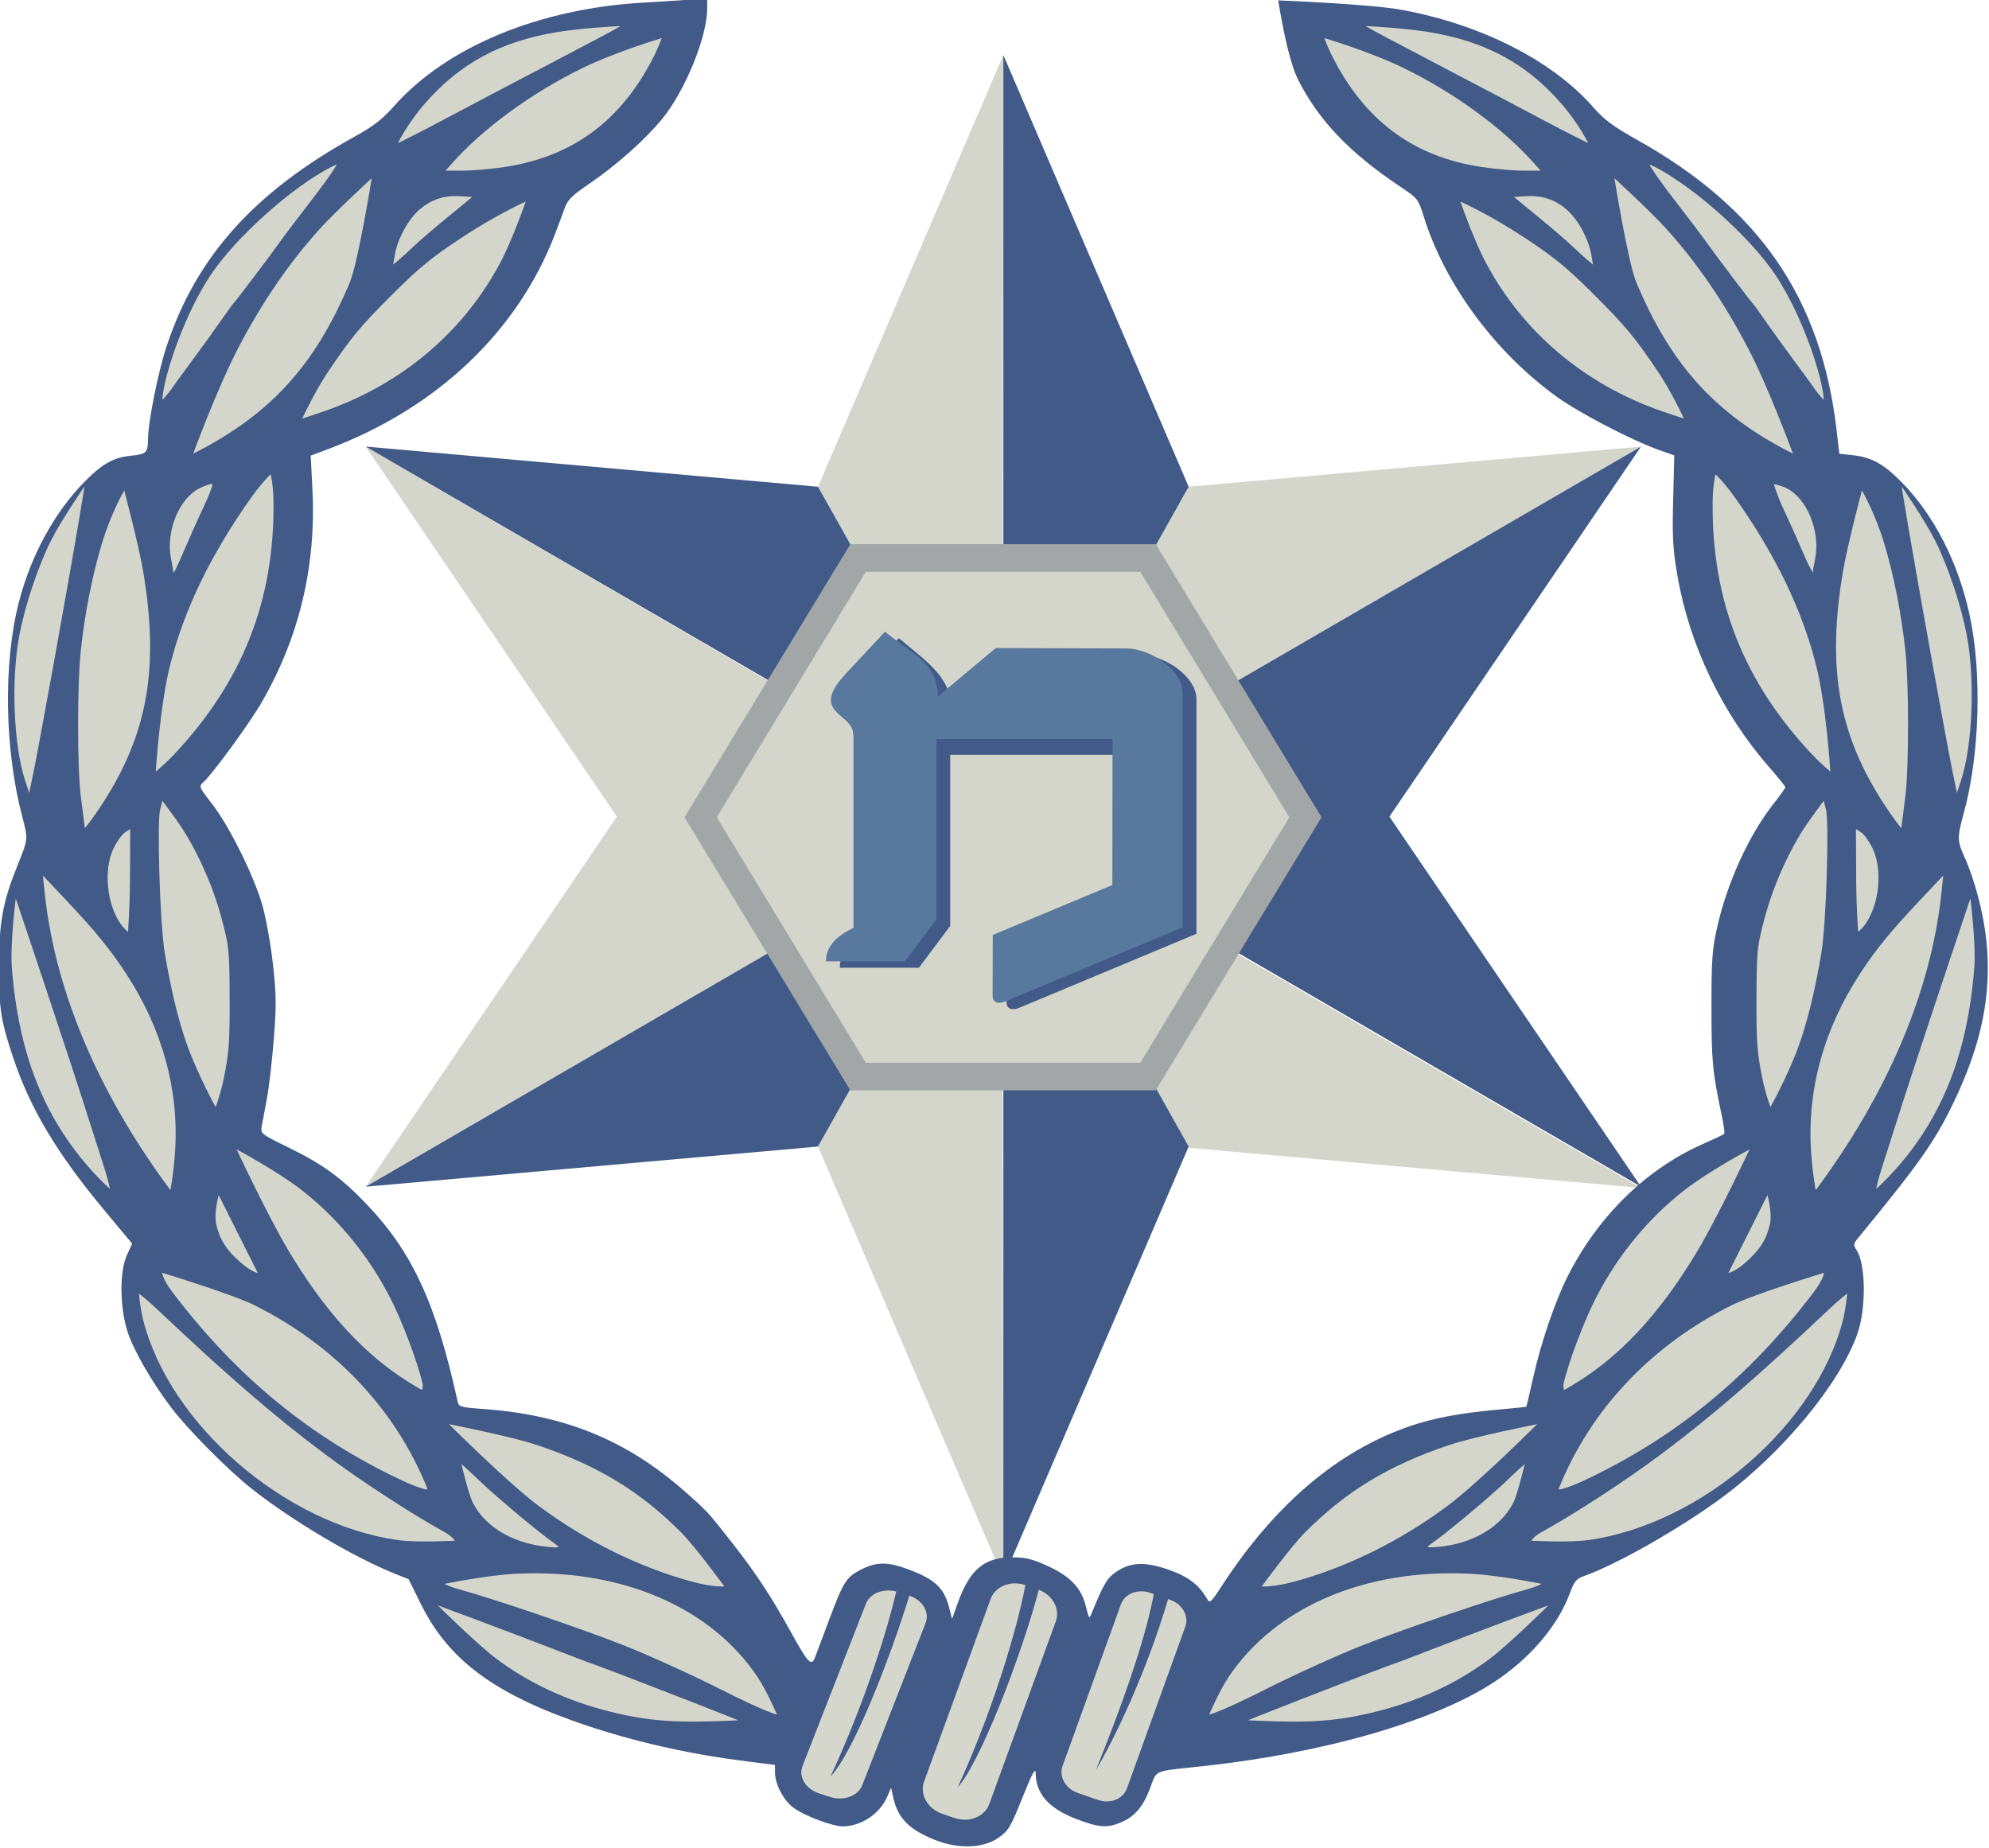 <?xml version="1.0" encoding="UTF-8" standalone="no"?>
<!-- Created with Inkscape (http://www.inkscape.org/) -->

<svg
   xmlns:dc="http://purl.org/dc/elements/1.1/"
   xmlns:cc="http://creativecommons.org/ns#"
   xmlns:rdf="http://www.w3.org/1999/02/22-rdf-syntax-ns#"
   xmlns:svg="http://www.w3.org/2000/svg"
   xmlns="http://www.w3.org/2000/svg"
   xmlns:sodipodi="http://sodipodi.sourceforge.net/DTD/sodipodi-0.dtd"
   xmlns:inkscape="http://www.inkscape.org/namespaces/inkscape"
   width="270.552"
   height="251.429"
   id="svg3669"
   version="1.1"
   inkscape:version="0.91 r13725"
   sodipodi:docname="Emblem_of_Israel_Police.svg">
  <defs
     id="defs3671" />
  <sodipodi:namedview
     id="base"
     pagecolor="#ffffff"
     bordercolor="#666666"
     borderopacity="1.0"
     inkscape:pageopacity="0.0"
     inkscape:pageshadow="2"
     inkscape:zoom="2.2997257"
     inkscape:cx="166.81787"
     inkscape:cy="-3.820091"
     inkscape:document-units="px"
     inkscape:current-layer="layer1"
     showgrid="false"
     fit-margin-top="0"
     fit-margin-left="0"
     fit-margin-right="0"
     fit-margin-bottom="0"
     inkscape:window-width="1920"
     inkscape:window-height="1018"
     inkscape:window-x="-8"
     inkscape:window-y="-8"
     inkscape:window-maximized="1" />
  <g
     inkscape:label="Ebene 1"
     inkscape:groupmode="layer"
     id="layer1"
     transform="translate(-229.302,-396.509)">
    <g
       id="g4373"
       transform="matrix(3.548,0,0,3.548,-874.732,-1381.366)">
      <path
         id="path6606-1"
         d="m 349.637,503.201 -7.105,16.554 7.064,12.673 0.041,-29.227 z m -0.041,29.227 24.488,-14.213 -17.341,1.539 -7.147,12.673 z m 0,0 7.147,12.673 17.341,1.539 -24.488,-14.213 z m 0,0 -7.064,12.625 7.105,16.554 -0.041,-29.179 z m 0,0 -24.405,-14.213 9.629,14.189 -9.629,14.189 24.405,-14.165 z"
         style="clip-rule:evenodd;fill:#d4d6cb;fill-opacity:1;fill-rule:evenodd"
         inkscape:connector-curvature="0" />
      <path
         id="path6610-6"
         d="m 349.637,503.201 0,29.203 7.105,-12.649 -7.105,-16.554 z m 0,29.203 24.447,14.189 -9.645,-14.189 9.645,-14.189 -24.447,14.189 z m 0,0 0,29.203 7.105,-16.554 -7.105,-12.649 z m 0,0 -24.447,14.189 17.341,-1.54 7.105,-12.649 z m 0,0 -7.105,-12.649 -17.341,-1.54 24.447,14.189 z"
         style="clip-rule:evenodd;fill:#425a87;fill-opacity:1;fill-rule:evenodd"
         inkscape:connector-curvature="0" />
      <path
         inkscape:connector-curvature="0"
         style="clip-rule:evenodd;fill:#a2a6a7;fill-opacity:1;fill-rule:evenodd"
         d="m 343.771,521.957 -6.357,10.471 6.357,10.471 5.866,0 5.842,0 6.357,-10.471 -6.357,-10.471 -5.842,0 -0.024,0 z"
         id="path6624-9"
         sodipodi:nodetypes="cccccccccc" />
      <path
         id="path6636-0"
         d="m 344.364,523.016 -5.714,9.412 5.714,9.412 5.273,0 5.251,0 5.714,-9.412 -5.714,-9.412 -5.251,0 -0.021,0 -5.251,0 z"
         style="clip-rule:evenodd;fill:#d4d6cb;fill-opacity:1;fill-rule:evenodd"
         inkscape:connector-curvature="0" />
      <path
         sodipodi:nodetypes="cccccccccccsscccscccc"
         inkscape:connector-curvature="0"
         style="fill:#425a87;fill-opacity:1"
         d="m 349.758,539.524 0.006,-2.337 4.585,-1.915 0.005,-5.239 -6.753,0 0,6.561 -1.202,1.603 -3.032,0 c 0,-0.685 0.601,-1.065 1.056,-1.282 l -2e-5,-4.86 0,-2.113 c 0,-0.501 0.024,-0.666 -0.245,-0.935 -0.425,-0.425 -1.134,-0.678 -0.029,-1.861 l 1.481,-1.585 c 1.247,1.032 2.027,1.553 2.027,2.84 l 2.219,-2.214 5.029,0.014 c 0.875,0.002 2.139,0.813 2.136,1.703 l 0,8.991 -6.814,2.846 c -0.271,0.106 -0.464,0.028 -0.468,-0.216 z"
         id="path6634-8" />
      <path
         id="path6638-7"
         d="m 349.226,539.278 0.006,-2.337 4.585,-1.915 0.005,-5.596 -6.753,0 0,6.918 -1.202,1.603 -3.032,0 c 0,-0.685 0.601,-1.065 1.056,-1.282 l -2e-5,-4.86 0,-2.113 c 0,-0.501 0.024,-0.666 -0.245,-0.935 -0.425,-0.425 -1.134,-0.678 -0.029,-1.861 l 1.481,-1.585 c 1.038,0.844 2.027,1.197 2.027,2.484 l 2.219,-1.858 5.029,0.014 c 0.875,0.002 2.139,0.813 2.136,1.703 l 0,8.991 -6.814,2.846 c -0.271,0.106 -0.464,0.028 -0.468,-0.216 z"
         style="fill:#58789e;fill-opacity:1"
         inkscape:connector-curvature="0"
         sodipodi:nodetypes="cccccccccccsscccscccc" />
      <path
         id="path6622-4"
         d="m 347.053,571.654 c -1.022,-0.403 -1.463,-0.846 -1.637,-1.641 l -0.082,-0.376 -0.146,0.339 c -0.282,0.654 -0.979,1.127 -1.686,1.143 -0.403,0.009 -1.51,-0.409 -1.93,-0.729 -0.37,-0.282 -0.687,-0.895 -0.69,-1.335 l -0.002,-0.293 -0.985,-0.123 c -2.192,-0.273 -4.202,-0.716 -6.129,-1.352 -3.531,-1.166 -5.364,-2.492 -6.441,-4.658 l -0.491,-0.988 -0.548,-0.22 c -1.59,-0.639 -3.963,-2.052 -5.499,-3.274 -0.901,-0.717 -2.421,-2.252 -3.044,-3.074 -0.747,-0.985 -1.443,-2.19 -1.675,-2.899 -0.31,-0.948 -0.324,-2.321 -0.029,-2.965 l 0.198,-0.433 -1.042,-1.25 c -1.812,-2.174 -2.838,-3.878 -3.487,-5.788 -0.508,-1.496 -0.58,-1.951 -0.575,-3.633 0.004,-1.677 0.148,-2.449 0.714,-3.845 0.401,-0.99 0.403,-1.001 0.183,-1.831 -0.689,-2.608 -0.742,-5.905 -0.132,-8.263 0.464,-1.793 1.377,-3.458 2.538,-4.628 0.672,-0.677 1.103,-0.913 1.785,-0.977 0.549,-0.052 0.621,-0.122 0.623,-0.61 0.003,-0.683 0.392,-2.623 0.727,-3.624 1.144,-3.419 3.362,-5.881 7.219,-8.011 0.702,-0.388 1.036,-0.648 1.495,-1.164 2.014,-2.266 5.544,-3.73 9.548,-3.96 0.529,-0.03 1.297,-0.079 1.706,-0.107 l 0.745,-0.052 0,0.376 c 0,1.094 -0.848,3.173 -1.735,4.252 -0.655,0.796 -1.742,1.763 -2.781,2.472 -0.671,0.458 -0.838,0.624 -0.95,0.94 -0.075,0.211 -0.243,0.666 -0.375,1.009 -1.425,3.718 -4.515,6.651 -8.657,8.216 l -0.703,0.265 0.066,1.311 c 0.146,2.913 -0.501,5.632 -1.934,8.127 -0.455,0.792 -1.88,2.749 -2.236,3.07 -0.194,0.176 -0.193,0.179 0.331,0.857 0.659,0.853 1.591,2.732 1.918,3.869 0.137,0.476 0.319,1.486 0.404,2.245 0.133,1.186 0.138,1.592 0.036,2.884 -0.065,0.827 -0.183,1.85 -0.262,2.273 -0.079,0.423 -0.169,0.902 -0.199,1.065 -0.055,0.294 -0.048,0.299 1.038,0.832 1.305,0.64 2.01,1.152 2.98,2.167 1.756,1.838 2.67,3.821 3.494,7.581 0.041,0.186 0.131,0.211 0.983,0.272 3.127,0.225 5.497,1.197 7.733,3.169 0.87,0.768 0.866,0.763 1.854,2.026 0.861,1.1 1.448,1.994 2.178,3.313 0.7,1.265 0.81,1.38 0.956,0.999 0.058,-0.151 0.298,-0.789 0.533,-1.418 0.555,-1.483 0.662,-1.651 1.233,-1.936 0.605,-0.302 1.021,-0.3 1.837,0.007 0.998,0.376 1.344,0.706 1.538,1.469 l 0.107,0.422 0.218,-0.612 c 0.464,-1.298 1.028,-1.764 2.122,-1.752 0.503,0.005 0.767,0.072 1.351,0.344 0.86,0.399 1.275,0.845 1.445,1.555 0.11,0.458 0.123,0.474 0.214,0.25 0.443,-1.095 0.591,-1.349 0.921,-1.578 0.563,-0.39 1.111,-0.416 2.029,-0.097 0.759,0.264 1.168,0.577 1.492,1.143 0.086,0.15 0.154,0.088 0.511,-0.464 2.047,-3.166 4.484,-5.24 7.273,-6.191 0.866,-0.295 1.884,-0.489 3.22,-0.612 0.661,-0.061 1.209,-0.115 1.218,-0.121 0.009,-0.006 0.132,-0.529 0.275,-1.164 0.289,-1.291 0.822,-2.856 1.291,-3.797 1.154,-2.313 3.01,-4.142 5.176,-5.102 0.438,-0.194 0.819,-0.375 0.845,-0.401 0.026,-0.026 -0.015,-0.346 -0.093,-0.709 -0.354,-1.655 -0.393,-2.059 -0.394,-4.122 -10e-4,-1.845 0.026,-2.238 0.215,-3.077 0.385,-1.716 1.208,-3.526 2.151,-4.732 0.258,-0.329 0.469,-0.623 0.469,-0.653 0,-0.03 -0.285,-0.38 -0.632,-0.779 -1.805,-2.069 -3.058,-4.694 -3.513,-7.359 -0.17,-0.996 -0.196,-1.457 -0.159,-2.885 l 0.043,-1.699 -0.585,-0.207 c -1.039,-0.368 -3.062,-1.422 -3.922,-2.043 -2.365,-1.706 -4.284,-4.304 -5.092,-6.891 -0.219,-0.7 -0.224,-0.707 -0.942,-1.188 -1.916,-1.283 -3.1,-2.527 -3.881,-4.076 -0.437,-0.867 -0.761,-3.041 -0.761,-3.041 0,0 3.535,0.139 4.745,0.364 3.05,0.566 5.76,1.943 7.322,3.722 0.436,0.497 0.763,0.74 1.713,1.273 4.675,2.626 7.032,6.06 7.626,11.112 l 0.107,0.913 0.529,0.057 c 0.716,0.078 1.188,0.343 1.89,1.065 1.22,1.253 2.132,3.041 2.568,5.03 0.488,2.227 0.395,5.419 -0.223,7.648 -0.251,0.907 -0.248,1.05 0.039,1.678 0.38,0.831 0.722,2.138 0.831,3.172 0.217,2.068 -0.177,3.998 -1.281,6.277 -0.705,1.457 -1.316,2.321 -3.614,5.117 -0.207,0.252 -0.213,0.287 -0.075,0.498 0.353,0.539 0.366,2.246 0.024,3.21 -0.674,1.9 -2.845,4.53 -5.158,6.246 -1.588,1.179 -4.047,2.582 -5.306,3.027 -0.307,0.109 -0.383,0.199 -0.56,0.673 -0.473,1.264 -1.54,2.51 -2.924,3.412 -2.296,1.497 -6.511,2.71 -11.157,3.211 -1.946,0.21 -1.731,0.118 -2.015,0.86 -0.274,0.716 -0.585,1.076 -1.131,1.303 -0.513,0.214 -0.849,0.187 -1.693,-0.139 -1.056,-0.407 -1.549,-0.964 -1.558,-1.761 -0.003,-0.229 -0.131,0.01 -0.505,0.941 -0.457,1.137 -0.538,1.273 -0.916,1.537 -0.582,0.406 -1.525,0.444 -2.402,0.098 z"
         style="fill:#425a87;fill-opacity:1"
         inkscape:connector-curvature="0"
         sodipodi:nodetypes="cscsssccssscssssscsscssssscssssscssscsscsscssscscsscssssccsssccssscsscssscssscccsssssscssssccsssscsssssssccsssssscsscsscc" />
      <path
         style="color:#000000;clip-rule:nonzero;display:inline;overflow:visible;visibility:visible;opacity:1;isolation:auto;mix-blend-mode:normal;color-interpolation:sRGB;color-interpolation-filters:linearRGB;solid-color:#000000;solid-opacity:1;fill:#d6d7cc;fill-opacity:1;fill-rule:nonzero;stroke:none;stroke-width:2;stroke-linecap:square;stroke-linejoin:miter;stroke-miterlimit:4;stroke-dasharray:none;stroke-dashoffset:0;stroke-opacity:1;color-rendering:auto;image-rendering:auto;shape-rendering:auto;text-rendering:auto;enable-background:accumulate"
         d="m 350.067,561.802 c -0.415,0.007 -0.784,0.232 -0.918,0.598 l -2.551,7.005 c -0.178,0.488 0.134,1.038 0.699,1.232 l 0.459,0.158 c 0.565,0.194 1.163,-0.042 1.341,-0.53 l 2.551,-7.005 c 0.173,-0.475 -0.117,-1.006 -0.652,-1.214 -0.654,2.507 -2.253,6.633 -3.104,7.57 1.592,-3.5 2.405,-6.693 2.589,-7.749 -0.138,-0.046 -0.278,-0.067 -0.413,-0.065 z"
         id="path6626-8"
         inkscape:connector-curvature="0" />
      <path
         style="color:#000000;clip-rule:nonzero;display:inline;overflow:visible;visibility:visible;opacity:1;isolation:auto;mix-blend-mode:normal;color-interpolation:sRGB;color-interpolation-filters:linearRGB;solid-color:#000000;solid-opacity:1;fill:#d6d7cc;fill-opacity:1;fill-rule:nonzero;stroke:none;stroke-width:2;stroke-linecap:square;stroke-linejoin:miter;stroke-miterlimit:4;stroke-dasharray:none;stroke-dashoffset:0;stroke-opacity:1;color-rendering:auto;image-rendering:auto;shape-rendering:auto;text-rendering:auto;enable-background:accumulate"
         d="m 345.209,562.073 c -0.38,0.006 -0.719,0.198 -0.841,0.511 l -2.43,6.22 c -0.163,0.417 0.122,0.887 0.64,1.053 l 0.421,0.135 c 0.518,0.166 1.066,-0.036 1.229,-0.453 l 2.43,-6.22 c 0.161,-0.413 -0.117,-0.876 -0.624,-1.047 -0.752,2.44 -2.159,6.046 -3.023,6.935 1.337,-2.875 2.22,-5.765 2.52,-7.094 -0.108,-0.028 -0.216,-0.042 -0.321,-0.04 z"
         id="path6628-9"
         inkscape:connector-curvature="0" />
      <path
         style="color:#000000;clip-rule:nonzero;display:inline;overflow:visible;visibility:visible;opacity:1;isolation:auto;mix-blend-mode:normal;color-interpolation:sRGB;color-interpolation-filters:linearRGB;solid-color:#000000;solid-opacity:1;fill:#d6d7cc;fill-opacity:1;fill-rule:nonzero;stroke:none;stroke-width:2;stroke-linecap:square;stroke-linejoin:miter;stroke-miterlimit:4;stroke-dasharray:none;stroke-dashoffset:0;stroke-opacity:1;color-rendering:auto;image-rendering:auto;shape-rendering:auto;text-rendering:auto;enable-background:accumulate"
         d="m 354.905,562.106 c -0.344,0.006 -0.651,0.194 -0.761,0.501 l -2.236,6.196 c -0.148,0.409 0.111,0.869 0.579,1.032 l 0.777,0.27 c 0.469,0.163 0.965,-0.035 1.112,-0.444 l 2.236,-6.197 c 0.148,-0.409 -0.111,-0.869 -0.579,-1.032 l -0.079,-0.028 c -0.855,2.892 -2.107,5.45 -2.771,6.562 1.345,-3.34 1.965,-5.387 2.222,-6.753 l -0.148,-0.051 c -0.117,-0.041 -0.236,-0.059 -0.351,-0.057 z"
         id="path6630-4"
         inkscape:connector-curvature="0" />
      <g
         id="g6640-8"
         transform="matrix(0.096,0,0,0.096,-85.424,476.997)"
         style="fill:#d4d6cb;fill-opacity:1">
        <path
           sodipodi:nodetypes="scscscsss"
           inkscape:connector-curvature="0"
           style="fill:#d4d6cb;fill-opacity:1"
           d="m 4422.487,938.232 3.5,-0.16 -4.5,-1.823 c -8.285,-3.355 -49.469,-19.287 -52,-20.116 -1.375,-0.45 -4.75,-1.692 -7.5,-2.759 -31.785,-12.337 -55.972,-21.209 -55.972,-21.209 0,0 15.731,15.568 23.307,21.252 13.115,9.841 28.39,16.944 45.666,21.234 14.945,3.712 26.15,4.556 47.5,3.58 z"
           id="path6642-0" />
        <path
           sodipodi:nodetypes="csscsssc"
           inkscape:connector-curvature="0"
           style="fill:#d4d6cb;fill-opacity:1"
           d="m 4441.487,935.788 c 0,0 -3.961,-9.256 -7.601,-14.751 -18.604,-28.085 -54.401,-43.513 -96.328,-41.517 -11.987,0.571 -28.823,4.064 -28.823,4.064 0,0 2.172,1.181 5.394,2.057 14.091,3.835 50.329,16.175 66.858,22.767 9.9,3.949 27,11.733 38,17.299 18.318,9.269 22.5,10.08 22.5,10.08 z"
           id="path6644-6" />
        <path
           sodipodi:nodetypes="csscssc"
           inkscape:connector-curvature="0"
           style="fill:#d4d6cb;fill-opacity:1"
           d="m 4420.487,884.612 c 0,0 -11.402,-15.66 -17.314,-21.604 -16.351,-16.437 -33.549,-26.854 -57.626,-34.904 -10.3,-3.444 -35.06,-8.313 -35.06,-8.313 0,0 23.661,23.612 35.877,32.691 18.674,13.879 39.859,24.369 60.842,30.126 8.684,2.383 13.282,2.003 13.282,2.003 z"
           id="path6646-6" />
        <path
           sodipodi:nodetypes="cscsccc"
           inkscape:connector-curvature="0"
           style="fill:#d4d6cb;fill-opacity:1"
           d="m 4352.537,867.363 c -5.939,-4.115 -23.171,-18.524 -29.8,-24.919 -3.987,-3.846 -7.25,-6.685 -7.25,-6.685 0,0 2.781,11.954 4.535,15.406 5.335,10.501 17.913,17.303 32.965,17.826 0.949,0.033 1.27,-0.25 1.27,-0.25 0,0 -0.668,-0.649 -1.72,-1.378 z"
           id="path6648-0" />
        <path
           sodipodi:nodetypes="ccssccsc"
           inkscape:connector-curvature="0"
           style="fill:#d4d6cb;fill-opacity:1"
           d="m 4312.887,866.327 c 0,0 -1.376,-1.882 -3.691,-3.158 -13.687,-7.541 -33.678,-20.547 -47.962,-31.206 -20.015,-14.934 -39.073,-31.377 -67.191,-57.972 -4.523,-4.278 -7.378,-6.351 -7.378,-6.351 0,0 0.579,6.079 1.68,10.434 10.586,41.864 56.522,81.634 101.642,88 8.062,1.137 22.9,0.252 22.9,0.252 z"
           id="path6650-4" />
        <path
           sodipodi:nodetypes="csccscc"
           inkscape:connector-curvature="0"
           style="fill:#d4d6cb;fill-opacity:1"
           d="m 4301.902,845.611 c -13.018,-32.563 -37.989,-57.823 -69.019,-73.284 -9.021,-4.495 -36.922,-12.983 -36.922,-12.983 0,0 0.075,2.403 4.178,7.821 25.628,33.832 55.161,58.021 91.848,75.227 6.176,2.897 9.602,3.537 9.602,3.537 z"
           id="path6652-1" />
        <path
           sodipodi:nodetypes="ssscsscs"
           inkscape:connector-curvature="0"
           style="fill:#d4d6cb;fill-opacity:1"
           d="m 4299.898,803.415 c -1.915,-8.397 -8.097,-24.748 -12.882,-34.075 -8.658,-16.876 -20.669,-31.52 -35.199,-42.914 -9.658,-7.574 -26.127,-16.371 -26.127,-16.371 0,0 12.246,26.174 20.668,40.334 13.374,22.488 27.894,38.959 44.1,50.026 4.631,3.163 9.244,5.75 9.244,5.75 0,0 0.541,-1.238 0.196,-2.75 z"
           id="path6654-0" />
        <path
           sodipodi:nodetypes="ccccc"
           inkscape:connector-curvature="0"
           style="fill:#d4d6cb;fill-opacity:1"
           d="m 4234.133,759.38 -15.595,-31.054 c 0,0 -2.007,7.074 -0.987,11.626 1.356,6.052 4.005,10.224 9.64,15.184 4.572,4.025 6.941,4.244 6.941,4.244 z"
           id="path6656-4" />
        <path
           sodipodi:nodetypes="sscsscs"
           inkscape:connector-curvature="0"
           style="fill:#d4d6cb;fill-opacity:1"
           d="m 4173.05,718.092 c -1.33,-4.084 -3.833,-11.926 -5.562,-17.426 -8.64,-27.485 -29.999,-90.836 -29.999,-90.836 0,0 -2.296,18.241 -1.568,27.562 2.673,34.232 12.692,59.734 31.845,81.056 3.845,4.28 7.346,7.426 7.346,7.426 0,0 -0.732,-3.698 -2.062,-7.782 z"
           id="path6658-6" />
        <path
           sodipodi:nodetypes="sssccscs"
           inkscape:connector-curvature="0"
           style="fill:#d4d6cb;fill-opacity:1"
           d="m 4201.133,710.568 c 1.545,-24.408 -5.147,-48.631 -19.505,-70.599 -6.419,-9.82 -12.13,-16.828 -23.879,-29.3 l -9.417,-9.996 0.67,6.496 c 3.536,34.287 17.192,69.997 39.957,104.482 5.703,8.639 10.293,14.663 10.293,14.663 0,0 1.299,-6.548 1.881,-15.746 z"
           id="path6660-2" />
        <path
           sodipodi:nodetypes="scsscssscs"
           inkscape:connector-curvature="0"
           style="fill:#d4d6cb;fill-opacity:1"
           d="m 4220.629,681.415 c 2.032,-10.125 2.347,-14.516 2.279,-31.75 -0.075,-19.058 -0.226,-20.555 -3.191,-31.788 -3.682,-13.948 -10.8,-29.402 -18.279,-39.685 l -5.364,-7.375 -0.91,3.423 c -1.341,5.042 -0.074,45.795 1.77,56.923 2.496,15.067 5.517,27.538 9.056,37.381 4.278,11.899 11.333,24.619 11.333,24.619 0,0 2.01,-5.287 3.307,-11.75 z"
           id="path6662-3" />
        <path
           sodipodi:nodetypes="sccsccs"
           inkscape:connector-curvature="0"
           style="fill:#d4d6cb;fill-opacity:1"
           d="m 4183.093,602.633 0.105,-20.52 -2.105,1.349 c -1.158,0.742 -3.185,3.566 -4.505,6.276 -4.15,8.521 -2.808,22.411 2.947,30.493 1.149,1.614 2.771,2.928 2.771,2.928 0,0 0.729,-9.24 0.787,-20.526 z"
           id="path6664-5" />
        <path
           sodipodi:nodetypes="cscsscccc"
           inkscape:connector-curvature="0"
           style="fill:#d4d6cb;fill-opacity:1"
           d="m 4172.136,571.915 c 18.059,-27.904 22.683,-54.198 16.268,-92.505 -1.795,-10.717 -7.591,-32.527 -7.591,-32.527 0,0 -5.191,8.87 -8.845,20.92 -3.899,12.859 -6.954,28.371 -8.538,43.363 -1.392,13.175 -1.398,45.602 -0.01,57.5 0.578,4.95 1.676,13.111 1.676,13.111 0,0 2.883,-3.439 7.039,-9.861 z"
           id="path6666-6" />
        <path
           sodipodi:nodetypes="scssccss"
           inkscape:connector-curvature="0"
           style="fill:#d4d6cb;fill-opacity:1"
           d="m 4152.432,517.165 c 10.613,-58.751 12.491,-71.863 12.491,-71.863 0,0 -9.298,13.452 -13.452,21.777 -5.229,10.479 -10.406,26.099 -12.623,38.087 -3.266,17.661 -2.197,43.653 2.364,57.5 l 1.647,5 1.76,-8.5 c 0.968,-4.675 4.484,-23.575 7.812,-42 z"
           id="path6668-8" />
        <path
           sodipodi:nodetypes="sscsscs"
           inkscape:connector-curvature="0"
           style="fill:#d4d6cb;fill-opacity:1"
           d="m 4200.627,552.4 c 27.399,-29.044 40.247,-61.664 39.789,-101.018 -0.083,-7.16 -1.147,-10.945 -1.147,-10.945 0,0 -3.243,2.923 -7.684,9.178 -16.18,22.785 -26.822,44.768 -32.484,67.102 -4.033,15.909 -5.697,42.448 -5.697,42.448 0,0 3.713,-3.044 7.223,-6.766 z"
           id="path6670-6" />
        <path
           inkscape:connector-curvature="0"
           style="fill:#d4d6cb;fill-opacity:1"
           d="m 4212.364,453.783 c 2.305,-4.885 3.942,-9.133 3.635,-9.439 -0.306,-0.306 -2.565,0.42 -5.02,1.612 -8.25,4.008 -13.673,17.328 -11.485,28.209 0.498,2.475 0.938,4.95 0.978,5.5 0.04,0.55 1.789,-3.05 3.886,-8 2.097,-4.95 5.7,-12.997 8.005,-17.882 z"
           id="path6672-9" />
        <path
           sodipodi:nodetypes="sscsscs"
           inkscape:connector-curvature="0"
           style="fill:#d4d6cb;fill-opacity:1"
           d="m 4217.008,427.512 c 25.358,-14.79 41.08,-33.339 53.797,-63.469 3.425,-8.114 8.842,-41.877 8.842,-41.877 0,0 -14.477,13.279 -20.97,20.491 -12.075,13.411 -22.698,28.924 -32.199,47.021 -8.241,15.696 -18.132,42.488 -18.132,42.488 0,0 4.274,-2.094 8.662,-4.654 z"
           id="path6674-3" />
        <path
           sodipodi:nodetypes="sscssscs"
           inkscape:connector-curvature="0"
           style="fill:#d4d6cb;fill-opacity:1"
           d="m 4261.157,415.065 c 30.671,-10.769 55.179,-31.548 69.882,-59.249 4.805,-9.052 10.119,-24.313 10.119,-24.313 0,0 -11.166,4.897 -25.671,14.449 -11.813,7.779 -16.929,11.973 -27.605,22.631 -12.999,12.977 -16.426,17.122 -26.11,31.583 -4.885,7.294 -9.882,18 -9.882,18 0,0 4.41,-1.395 9.267,-3.1 z"
           id="path6676-6" />
        <path
           sodipodi:nodetypes="sccssscssscs"
           inkscape:connector-curvature="0"
           style="fill:#d4d6cb;fill-opacity:1"
           d="m 4200.487,405.179 c 0.825,-1.23 4.236,-5.899 7.58,-10.375 3.344,-4.476 8.262,-11.288 10.93,-15.138 2.668,-3.85 5.109,-7.225 5.425,-7.5 0.752,-0.654 14.736,-19.157 18.452,-24.415 1.588,-2.247 7.232,-9.71 12.541,-16.585 8.847,-11.455 10.269,-14.471 10.269,-14.471 0,0 -1.196,0.45 -2.338,1.038 -15.662,8.072 -37.914,28.013 -47.909,42.934 -6.562,9.796 -13.009,24.198 -16.972,37.911 -2.417,8.366 -2.433,12.117 -2.433,12.117 0,0 2.066,-1.956 4.453,-5.515 z"
           id="path6678-0" />
        <path
           sodipodi:nodetypes="sscscscss"
           inkscape:connector-curvature="0"
           style="fill:#d4d6cb;fill-opacity:1"
           d="m 4296.487,349.3 c 1.925,-1.863 7.952,-7.042 13.395,-11.511 l 9.895,-8.124 -4.592,-0.303 c -6.527,-0.43 -11.671,1.232 -16.439,5.314 -4.481,3.836 -8.742,11.62 -9.847,17.989 l -0.694,4 2.391,-1.989 c 1.315,-1.094 3.966,-3.513 5.891,-5.376 z"
           id="path6680-5" />
        <path
           sodipodi:nodetypes="cccsccccc"
           inkscape:connector-curvature="0"
           style="fill:#d4d6cb;fill-opacity:1"
           d="m 4332.686,317.692 c 27.272,-4.111 46.7,-18.519 59.666,-44.248 1.724,-3.422 3.135,-7.232 3.135,-7.232 0,0 -17.796,5.216 -31.66,11.955 -20.253,9.844 -39.941,24.251 -52.267,38.248 l -2.421,2.75 6.924,-0.006 c 3.808,-0.003 11.289,-0.664 16.623,-1.468 z"
           id="path6682-3" />
        <path
           sodipodi:nodetypes="ssssscs"
           inkscape:connector-curvature="0"
           style="fill:#d4d6cb;fill-opacity:1"
           d="m 4307.386,299.306 c 9.13,-4.873 28.863,-15.265 43.851,-23.093 14.988,-7.829 27.707,-14.547 27.707,-14.817 0,0 -14.565,0.677 -24.957,2.359 -22.625,3.663 -39.063,12.491 -53.005,28.467 -7.093,8.128 -10.881,15.944 -10.881,15.944 0,0 8.155,-3.987 17.285,-8.859 z"
           id="path6684-4" />
      </g>
      <g
         id="g6686-8"
         transform="matrix(-0.096,0,0,0.096,783.911,476.997)"
         style="fill:#d4d6cb;fill-opacity:1">
        <path
           id="path6688-3"
           d="m 4422.487,938.232 3.5,-0.16 -4.5,-1.823 c -8.285,-3.355 -49.469,-19.287 -52,-20.116 -1.375,-0.45 -4.75,-1.692 -7.5,-2.759 -31.785,-12.337 -55.972,-21.209 -55.972,-21.209 0,0 15.731,15.568 23.307,21.252 13.115,9.841 28.39,16.944 45.666,21.234 14.945,3.712 26.15,4.556 47.5,3.58 z"
           style="fill:#d4d6cb;fill-opacity:1"
           inkscape:connector-curvature="0"
           sodipodi:nodetypes="scscscsss" />
        <path
           id="path6690-2"
           d="m 4441.487,935.788 c 0,0 -3.961,-9.256 -7.601,-14.751 -18.604,-28.085 -54.401,-43.513 -96.328,-41.517 -11.987,0.571 -28.823,4.064 -28.823,4.064 0,0 2.172,1.181 5.394,2.057 14.091,3.835 50.329,16.175 66.858,22.767 9.9,3.949 27,11.733 38,17.299 18.318,9.269 22.5,10.08 22.5,10.08 z"
           style="fill:#d4d6cb;fill-opacity:1"
           inkscape:connector-curvature="0"
           sodipodi:nodetypes="csscsssc" />
        <path
           id="path6692-7"
           d="m 4420.487,884.612 c 0,0 -11.402,-15.66 -17.314,-21.604 -16.351,-16.437 -33.549,-26.854 -57.626,-34.904 -10.3,-3.444 -35.06,-8.313 -35.06,-8.313 0,0 23.661,23.612 35.877,32.691 18.674,13.879 39.859,24.369 60.842,30.126 8.684,2.383 13.282,2.003 13.282,2.003 z"
           style="fill:#d4d6cb;fill-opacity:1"
           inkscape:connector-curvature="0"
           sodipodi:nodetypes="csscssc" />
        <path
           id="path6694-5"
           d="m 4352.537,867.363 c -5.939,-4.115 -23.171,-18.524 -29.8,-24.919 -3.987,-3.846 -7.25,-6.685 -7.25,-6.685 0,0 2.781,11.954 4.535,15.406 5.335,10.501 17.913,17.303 32.965,17.826 0.949,0.033 1.27,-0.25 1.27,-0.25 0,0 -0.668,-0.649 -1.72,-1.378 z"
           style="fill:#d4d6cb;fill-opacity:1"
           inkscape:connector-curvature="0"
           sodipodi:nodetypes="cscsccc" />
        <path
           id="path6696-9"
           d="m 4312.887,866.327 c 0,0 -1.376,-1.882 -3.691,-3.158 -13.687,-7.541 -33.678,-20.547 -47.962,-31.206 -20.015,-14.934 -39.073,-31.377 -67.191,-57.972 -4.523,-4.278 -7.378,-6.351 -7.378,-6.351 0,0 0.579,6.079 1.68,10.434 10.586,41.864 56.522,81.634 101.642,88 8.062,1.137 22.9,0.252 22.9,0.252 z"
           style="fill:#d4d6cb;fill-opacity:1"
           inkscape:connector-curvature="0"
           sodipodi:nodetypes="ccssccsc" />
        <path
           id="path6698-8"
           d="m 4301.902,845.611 c -13.018,-32.563 -37.989,-57.823 -69.019,-73.284 -9.021,-4.495 -36.922,-12.983 -36.922,-12.983 0,0 0.075,2.403 4.178,7.821 25.628,33.832 55.161,58.021 91.848,75.227 6.176,2.897 9.602,3.537 9.602,3.537 z"
           style="fill:#d4d6cb;fill-opacity:1"
           inkscape:connector-curvature="0"
           sodipodi:nodetypes="csccscc" />
        <path
           id="path6700-1"
           d="m 4299.898,803.415 c -1.915,-8.397 -8.097,-24.748 -12.882,-34.075 -8.658,-16.876 -20.669,-31.52 -35.199,-42.914 -9.658,-7.574 -26.127,-16.371 -26.127,-16.371 0,0 12.246,26.174 20.668,40.334 13.374,22.488 27.894,38.959 44.1,50.026 4.631,3.163 9.244,5.75 9.244,5.75 0,0 0.541,-1.238 0.196,-2.75 z"
           style="fill:#d4d6cb;fill-opacity:1"
           inkscape:connector-curvature="0"
           sodipodi:nodetypes="ssscsscs" />
        <path
           id="path6702-8"
           d="m 4234.133,759.38 -15.595,-31.054 c 0,0 -2.007,7.074 -0.987,11.626 1.356,6.052 4.005,10.224 9.64,15.184 4.572,4.025 6.941,4.244 6.941,4.244 z"
           style="fill:#d4d6cb;fill-opacity:1"
           inkscape:connector-curvature="0"
           sodipodi:nodetypes="ccccc" />
        <path
           id="path6704-8"
           d="m 4173.05,718.092 c -1.33,-4.084 -3.833,-11.926 -5.562,-17.426 -8.64,-27.485 -29.999,-90.836 -29.999,-90.836 0,0 -2.296,18.241 -1.568,27.562 2.673,34.232 12.692,59.734 31.845,81.056 3.845,4.28 7.346,7.426 7.346,7.426 0,0 -0.732,-3.698 -2.062,-7.782 z"
           style="fill:#d4d6cb;fill-opacity:1"
           inkscape:connector-curvature="0"
           sodipodi:nodetypes="sscsscs" />
        <path
           id="path6706-3"
           d="m 4201.133,710.568 c 1.545,-24.408 -5.147,-48.631 -19.505,-70.599 -6.419,-9.82 -12.13,-16.828 -23.879,-29.3 l -9.417,-9.996 0.67,6.496 c 3.536,34.287 17.192,69.997 39.957,104.482 5.703,8.639 10.293,14.663 10.293,14.663 0,0 1.299,-6.548 1.881,-15.746 z"
           style="fill:#d4d6cb;fill-opacity:1"
           inkscape:connector-curvature="0"
           sodipodi:nodetypes="sssccscs" />
        <path
           id="path6708-7"
           d="m 4220.629,681.415 c 2.032,-10.125 2.347,-14.516 2.279,-31.75 -0.075,-19.058 -0.226,-20.555 -3.191,-31.788 -3.682,-13.948 -10.8,-29.402 -18.279,-39.685 l -5.364,-7.375 -0.91,3.423 c -1.341,5.042 -0.074,45.795 1.77,56.923 2.496,15.067 5.517,27.538 9.056,37.381 4.278,11.899 11.333,24.619 11.333,24.619 0,0 2.01,-5.287 3.307,-11.75 z"
           style="fill:#d4d6cb;fill-opacity:1"
           inkscape:connector-curvature="0"
           sodipodi:nodetypes="scsscssscs" />
        <path
           id="path6710-3"
           d="m 4183.093,602.633 0.105,-20.52 -2.105,1.349 c -1.158,0.742 -3.185,3.566 -4.505,6.276 -4.15,8.521 -2.808,22.411 2.947,30.493 1.149,1.614 2.771,2.928 2.771,2.928 0,0 0.729,-9.24 0.787,-20.526 z"
           style="fill:#d4d6cb;fill-opacity:1"
           inkscape:connector-curvature="0"
           sodipodi:nodetypes="sccsccs" />
        <path
           id="path6712-9"
           d="m 4172.136,571.915 c 18.059,-27.904 22.683,-54.198 16.268,-92.505 -1.795,-10.717 -7.591,-32.527 -7.591,-32.527 0,0 -5.191,8.87 -8.845,20.92 -3.899,12.859 -6.954,28.371 -8.538,43.363 -1.392,13.175 -1.398,45.602 -0.01,57.5 0.578,4.95 1.676,13.111 1.676,13.111 0,0 2.883,-3.439 7.039,-9.861 z"
           style="fill:#d4d6cb;fill-opacity:1"
           inkscape:connector-curvature="0"
           sodipodi:nodetypes="cscsscccc" />
        <path
           id="path6714-3"
           d="m 4152.432,517.165 c 10.613,-58.751 12.491,-71.863 12.491,-71.863 0,0 -9.298,13.452 -13.452,21.777 -5.229,10.479 -10.406,26.099 -12.623,38.087 -3.266,17.661 -2.197,43.653 2.364,57.5 l 1.647,5 1.76,-8.5 c 0.968,-4.675 4.484,-23.575 7.812,-42 z"
           style="fill:#d4d6cb;fill-opacity:1"
           inkscape:connector-curvature="0"
           sodipodi:nodetypes="scssccss" />
        <path
           id="path6716-5"
           d="m 4200.627,552.4 c 27.399,-29.044 40.247,-61.664 39.789,-101.018 -0.083,-7.16 -1.147,-10.945 -1.147,-10.945 0,0 -3.243,2.923 -7.684,9.178 -16.18,22.785 -26.822,44.768 -32.484,67.102 -4.033,15.909 -5.697,42.448 -5.697,42.448 0,0 3.713,-3.044 7.223,-6.766 z"
           style="fill:#d4d6cb;fill-opacity:1"
           inkscape:connector-curvature="0"
           sodipodi:nodetypes="sscsscs" />
        <path
           id="path6718-3"
           d="m 4212.364,453.783 c 2.305,-4.885 3.635,-9.439 3.635,-9.439 0,0 -2.565,0.42 -5.02,1.612 -8.25,4.008 -13.673,17.328 -11.485,28.209 0.498,2.475 0.978,5.5 0.978,5.5 0,0 1.789,-3.05 3.886,-8 2.097,-4.95 5.7,-12.997 8.005,-17.882 z"
           style="fill:#d4d6cb;fill-opacity:1"
           inkscape:connector-curvature="0"
           sodipodi:nodetypes="scsscss" />
        <path
           id="path6720-7"
           d="m 4217.008,427.512 c 25.358,-14.79 41.08,-33.339 53.797,-63.469 3.425,-8.114 8.842,-41.877 8.842,-41.877 0,0 -14.477,13.279 -20.97,20.491 -12.075,13.411 -22.698,28.924 -32.199,47.021 -8.241,15.696 -18.132,42.488 -18.132,42.488 0,0 4.274,-2.094 8.662,-4.654 z"
           style="fill:#d4d6cb;fill-opacity:1"
           inkscape:connector-curvature="0"
           sodipodi:nodetypes="sscsscs" />
        <path
           id="path6722-6"
           d="m 4261.157,415.065 c 30.671,-10.769 55.179,-31.548 69.882,-59.249 4.805,-9.052 10.119,-24.313 10.119,-24.313 0,0 -11.166,4.897 -25.671,14.449 -11.813,7.779 -16.929,11.973 -27.605,22.631 -12.999,12.977 -16.426,17.122 -26.11,31.583 -4.885,7.294 -9.882,18 -9.882,18 0,0 4.41,-1.395 9.267,-3.1 z"
           style="fill:#d4d6cb;fill-opacity:1"
           inkscape:connector-curvature="0"
           sodipodi:nodetypes="sscssscs" />
        <path
           id="path6724-2"
           d="m 4200.487,405.179 c 0.825,-1.23 4.236,-5.899 7.58,-10.375 3.344,-4.476 8.262,-11.288 10.93,-15.138 2.668,-3.85 5.109,-7.225 5.425,-7.5 0.752,-0.654 14.736,-19.157 18.452,-24.415 1.588,-2.247 7.232,-9.71 12.541,-16.585 8.847,-11.455 10.269,-14.471 10.269,-14.471 0,0 -1.196,0.45 -2.338,1.038 -15.662,8.072 -37.914,28.013 -47.909,42.934 -6.562,9.796 -13.009,24.198 -16.972,37.911 -2.417,8.366 -2.433,12.117 -2.433,12.117 0,0 2.066,-1.956 4.453,-5.515 z"
           style="fill:#d4d6cb;fill-opacity:1"
           inkscape:connector-curvature="0"
           sodipodi:nodetypes="sccssscssscs" />
        <path
           id="path6726-1"
           d="m 4296.487,349.3 c 1.925,-1.863 7.952,-7.042 13.395,-11.511 l 9.895,-8.124 -4.592,-0.303 c -6.527,-0.43 -11.671,1.232 -16.439,5.314 -4.481,3.836 -8.742,11.62 -9.847,17.989 l -0.694,4 2.391,-1.989 c 1.315,-1.094 3.966,-3.513 5.891,-5.376 z"
           style="fill:#d4d6cb;fill-opacity:1"
           inkscape:connector-curvature="0"
           sodipodi:nodetypes="sscscscss" />
        <path
           id="path6728-3"
           d="m 4332.686,317.692 c 27.272,-4.111 46.7,-18.519 59.666,-44.248 1.724,-3.422 3.135,-7.232 3.135,-7.232 0,0 -17.796,5.216 -31.66,11.955 -20.253,9.844 -39.941,24.251 -52.267,38.248 l -2.421,2.75 6.924,-0.006 c 3.808,-0.003 11.289,-0.664 16.623,-1.468 z"
           style="fill:#d4d6cb;fill-opacity:1"
           inkscape:connector-curvature="0"
           sodipodi:nodetypes="cccsccccc" />
        <path
           id="path6730-5"
           d="m 4307.386,299.306 c 9.13,-4.873 28.863,-15.265 43.851,-23.093 14.988,-7.829 27.707,-14.547 27.707,-14.817 0,0 -14.565,0.677 -24.957,2.359 -22.625,3.663 -39.063,12.491 -53.005,28.467 -7.093,8.128 -10.881,15.944 -10.881,15.944 0,0 8.155,-3.987 17.285,-8.859 z"
           style="fill:#d4d6cb;fill-opacity:1"
           inkscape:connector-curvature="0"
           sodipodi:nodetypes="ssssscs" />
      </g>
      <path
         style="clip-rule:evenodd;fill:#d4d6cb;fill-opacity:1;fill-rule:evenodd"
         d="m 349.638,532.38 0,1.9e-4 0,1.9e-4 0,0 0,-3.8e-4 z"
         id="path6732-4"
         inkscape:connector-curvature="0" />
      <path
         style="clip-rule:evenodd;fill:#d4d6cb;fill-opacity:1;fill-rule:evenodd"
         d="m 349.638,560.311 0,1.9e-4 0,1.9e-4 0,0 0,-3.8e-4 z"
         id="path6734-5"
         inkscape:connector-curvature="0" />
    </g>
  </g>
</svg>
